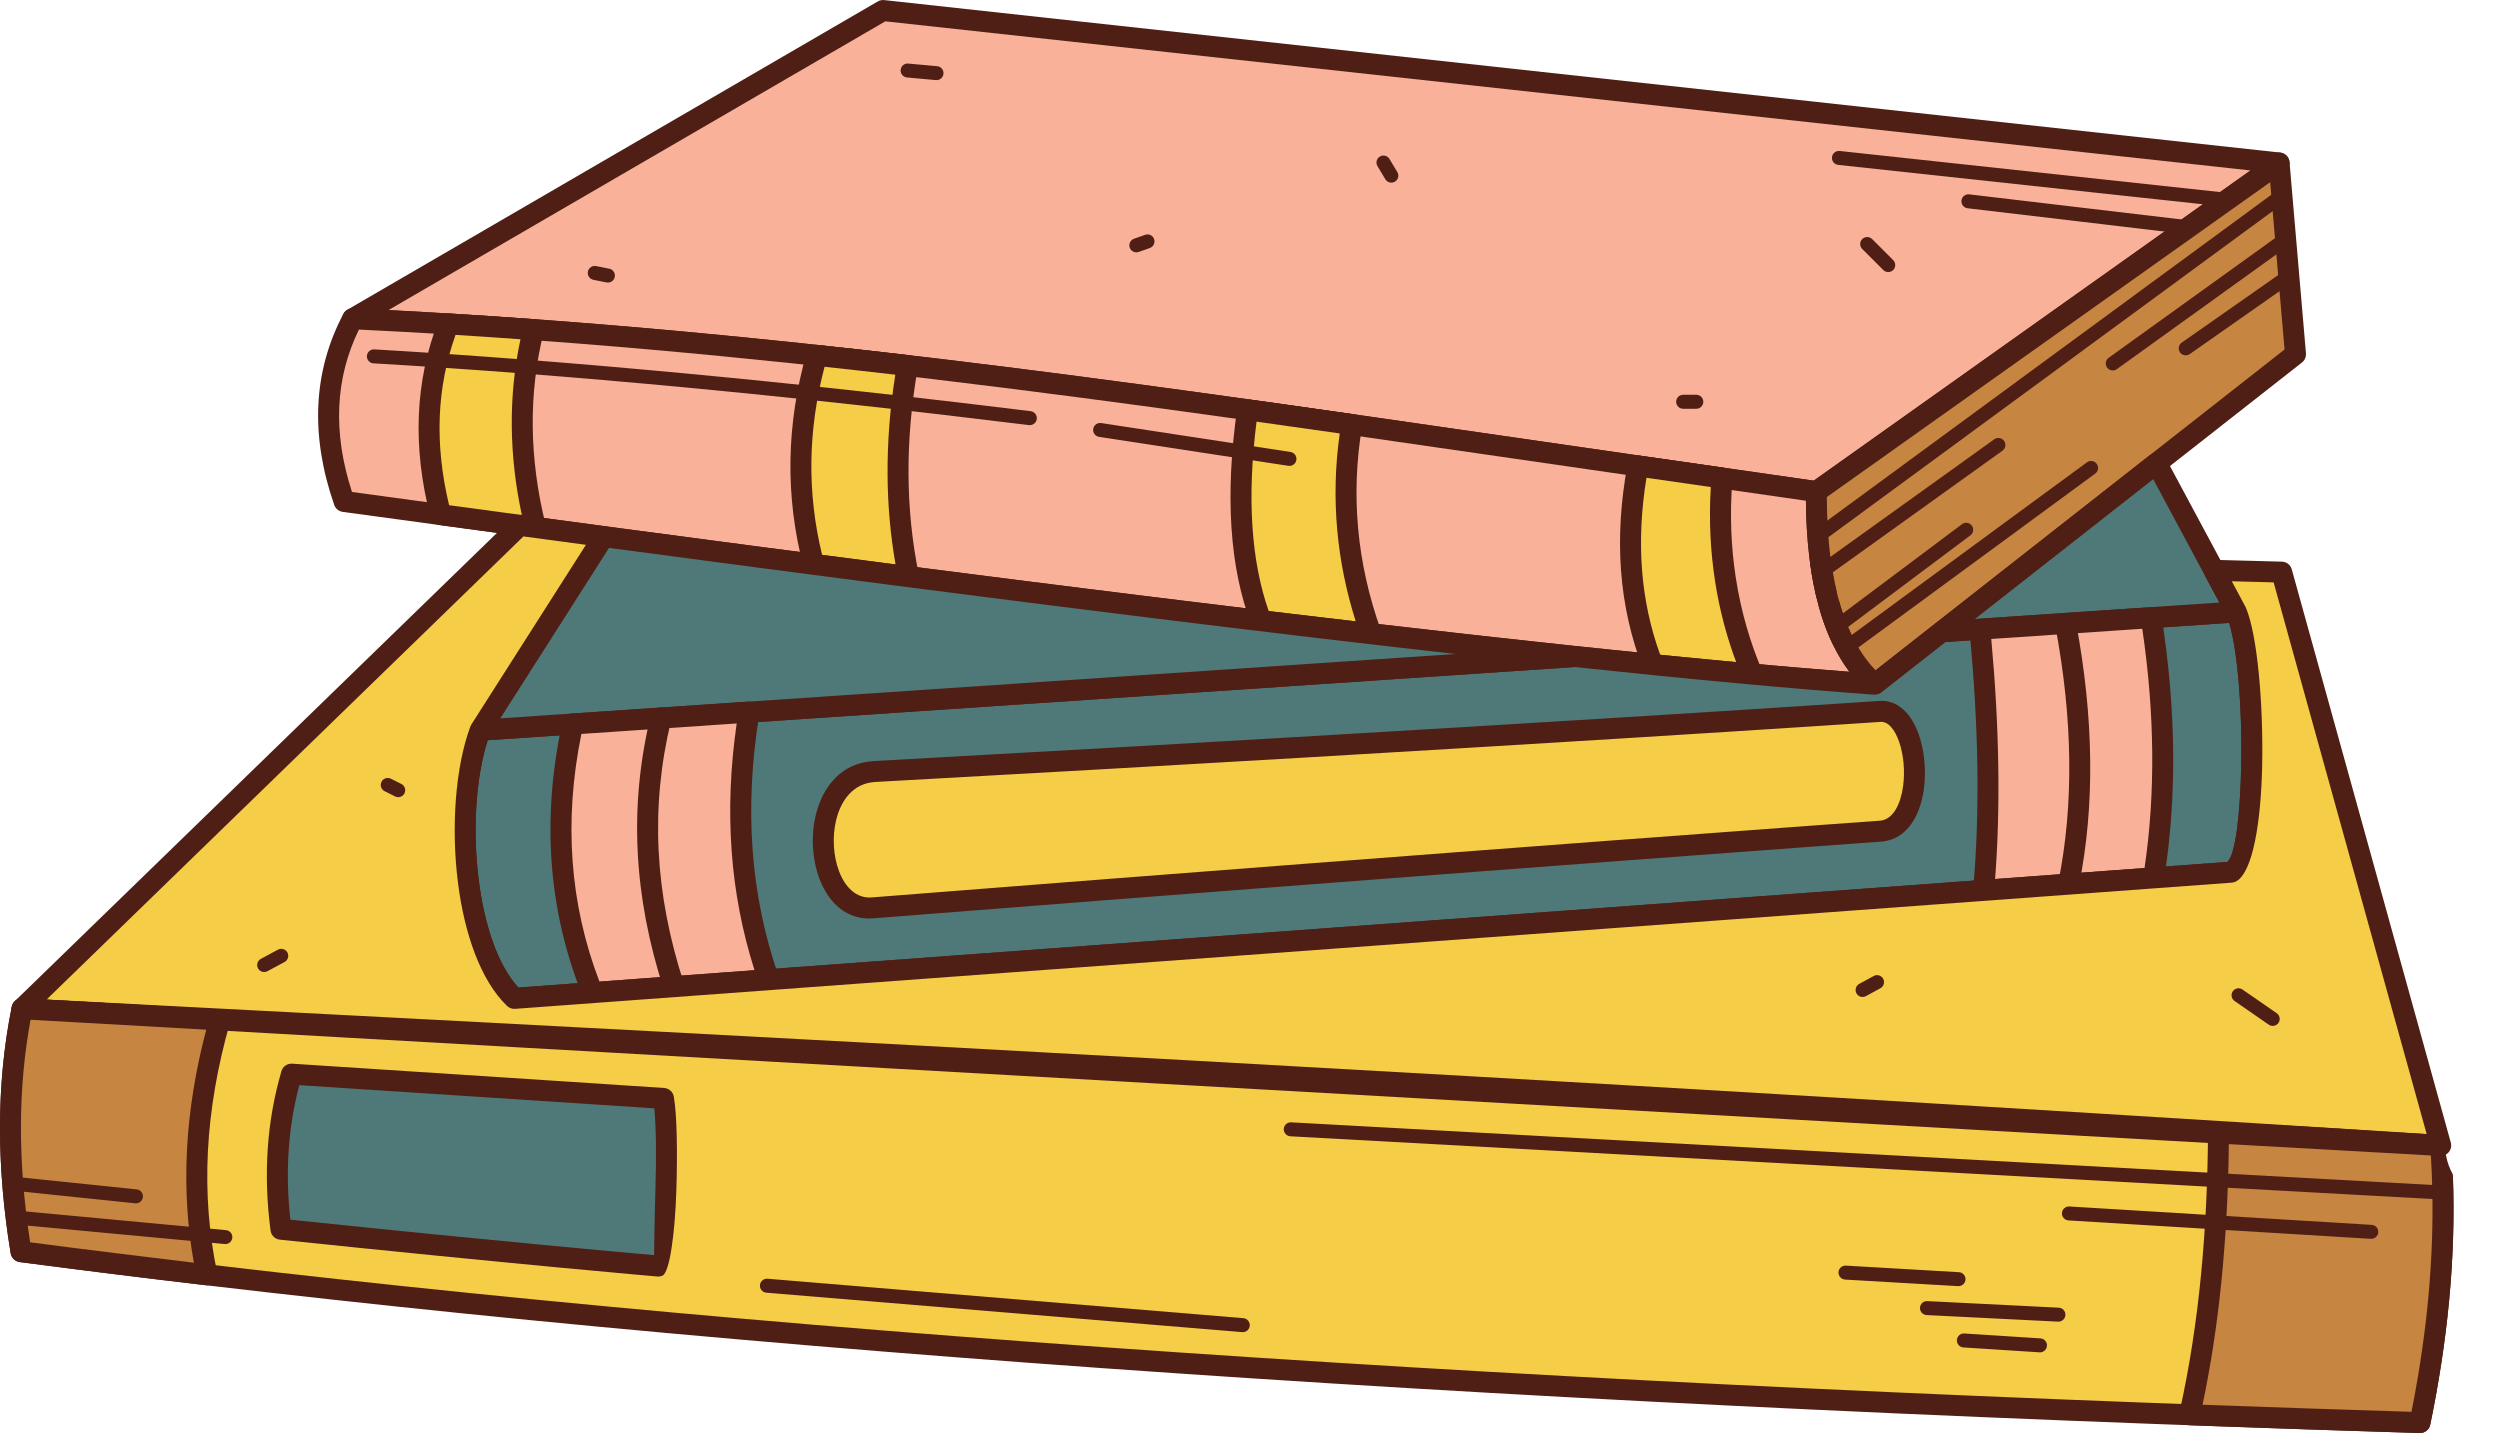 <?xml version="1.0" encoding="UTF-8"?><svg xmlns="http://www.w3.org/2000/svg" xmlns:xlink="http://www.w3.org/1999/xlink" height="204.4" preserveAspectRatio="xMidYMid meet" version="1.0" viewBox="-0.0 -0.0 356.6 204.4" width="356.6" zoomAndPan="magnify"><defs><clipPath id="a"><path d="M 1 73 L 349.969 73 L 349.969 165 L 1 165 Z M 1 73"/></clipPath><clipPath id="b"><path d="M 0 142 L 349.969 142 L 349.969 204.41 L 0 204.41 Z M 0 142"/></clipPath><clipPath id="c"><path d="M 310 160 L 349.969 160 L 349.969 204.41 L 310 204.41 Z M 310 160"/></clipPath><clipPath id="d"><path d="M 183 160 L 349.969 160 L 349.969 172 L 183 172 Z M 183 160"/></clipPath></defs><g><g id="change1_1"><path d="M 232.156 66.25 C 250.109 68.836 259.086 70.125 259.086 70.125 C 303.086 38.875 325.086 23.25 325.086 23.25 C 192.336 8.75 125.961 1.5 125.961 1.5 C 73.461 32 50.305 45.469 50.305 45.469 C 113.789 48.469 169.473 57.23 232.156 66.25" fill="#f9b299" fill-rule="evenodd"/></g><g id="change2_3"><path d="M 258.875 71.609 L 231.945 67.734 C 225.742 66.84 219.609 65.949 213.531 65.066 C 158.207 57.039 107.379 49.664 50.277 46.965 C 49.77 46.957 49.281 46.691 49.008 46.219 C 48.594 45.504 48.84 44.59 49.555 44.176 C 49.621 44.137 72.707 30.711 125.191 0.215 C 125.461 0.055 125.781 -0.023 126.117 0.012 L 325.242 21.762 C 325.652 21.809 326.047 22.02 326.305 22.383 C 326.781 23.055 326.625 23.988 325.953 24.469 L 260.004 71.309 C 259.691 71.551 259.293 71.668 258.875 71.609 Z M 232.367 64.77 L 258.711 68.559 L 321.012 24.312 L 126.285 3.043 C 87.02 25.855 64.293 39.066 55.418 44.227 C 110.664 47.117 160.191 54.305 213.953 62.105 C 220.031 62.984 226.164 63.875 232.367 64.77" fill="#4f1f15" fill-rule="evenodd"/></g><g id="change1_2"><path d="M 50.305 45.469 C 46.176 53.289 45.77 61.977 49.086 71.531 C 155.785 86.137 228.566 94.82 267.43 97.594 C 261.797 92.555 259.016 83.398 259.086 70.125 C 259.086 70.125 250.109 68.836 232.156 66.25 C 169.473 57.23 113.789 48.469 50.305 45.469" fill="#f9b299" fill-rule="evenodd"/></g><g id="change2_4"><path d="M 45.41 57.785 C 45.621 53.215 46.812 48.875 48.98 44.773 C 49.242 44.273 49.777 43.945 50.375 43.977 C 107.664 46.684 158.559 54.066 213.953 62.105 C 220.031 62.984 226.164 63.875 232.367 64.77 L 259.297 68.645 C 260.023 68.75 260.582 69.375 260.578 70.133 C 260.547 76.617 261.199 82.078 262.547 86.516 C 263.844 90.781 265.777 94.078 268.348 96.41 C 268.727 96.707 268.961 97.184 268.922 97.699 C 268.863 98.523 268.148 99.145 267.324 99.09 C 247.859 97.699 219.926 94.832 183.52 90.488 C 147.234 86.156 102.355 80.332 48.887 73.016 C 48.344 72.938 47.863 72.57 47.672 72.02 C 45.953 67.059 45.199 62.312 45.41 57.785 Z M 51.199 47.012 C 49.508 50.473 48.574 54.109 48.398 57.914 C 48.215 61.809 48.816 65.898 50.207 70.176 C 103.031 77.402 147.59 83.18 183.871 87.512 C 217.977 91.582 244.621 94.352 263.801 95.824 C 262.066 93.512 260.695 90.695 259.688 87.383 C 258.348 82.965 257.648 77.645 257.594 71.426 L 231.945 67.734 C 225.742 66.84 219.609 65.949 213.531 65.066 C 158.508 57.086 107.926 49.746 51.199 47.012" fill="#4f1f15" fill-rule="evenodd"/></g><g id="change3_1"><path d="M 235.734 94.793 C 240.762 95.297 245.496 95.754 249.938 96.156 C 246.922 89.039 244.699 79.602 245.621 68.188 L 233.633 66.465 C 231.711 76.766 232.41 86.211 235.734 94.793" fill="#f6cd47" fill-rule="evenodd"/></g><g id="change2_5"><path d="M 242.914 97 C 240.457 96.766 238.016 96.523 235.59 96.281 C 235.047 96.227 234.555 95.875 234.344 95.332 C 232.625 90.898 231.586 86.246 231.223 81.379 C 230.867 76.562 231.176 71.523 232.148 66.266 L 232.148 66.254 C 232.266 65.434 233.023 64.863 233.844 64.98 L 245.77 66.695 C 246.578 66.777 247.18 67.488 247.117 68.305 C 246.703 73.422 246.934 78.133 247.594 82.402 C 248.367 87.422 249.723 91.816 251.301 95.547 C 251.402 95.77 251.449 96.027 251.426 96.289 C 251.352 97.113 250.625 97.719 249.805 97.645 C 247.508 97.438 245.207 97.223 242.914 97 Z M 236.809 93.398 C 239.062 93.621 241.191 93.832 243.195 94.023 L 247.648 94.445 C 246.367 91.016 245.289 87.145 244.629 82.859 C 244 78.77 243.738 74.301 244.027 69.473 L 234.855 68.152 C 234.117 72.66 233.902 77 234.211 81.168 C 234.527 85.43 235.395 89.508 236.809 93.398" fill="#4f1f15" fill-rule="evenodd"/></g><g id="change3_2"><path d="M 179.879 88.543 C 185.285 89.191 190.508 89.809 195.551 90.398 C 192.047 80.535 191.133 70.59 192.812 60.562 C 187.836 59.848 182.887 59.145 177.953 58.453 C 176.234 70.598 176.875 80.629 179.879 88.543" fill="#f6cd47" fill-rule="evenodd"/></g><g id="change2_6"><path d="M 187.676 90.98 L 179.703 90.031 C 179.168 89.965 178.684 89.609 178.48 89.07 C 176.926 84.973 175.98 80.344 175.652 75.18 C 175.324 70.066 175.598 64.422 176.473 58.246 C 176.586 57.43 177.34 56.855 178.156 56.969 L 185.578 58.016 L 193.059 59.086 C 193.875 59.219 194.426 59.992 194.289 60.809 C 193.469 65.699 193.281 70.566 193.727 75.406 C 194.168 80.23 195.242 85.047 196.949 89.855 C 197.031 90.074 197.066 90.316 197.039 90.566 C 196.945 91.387 196.203 91.977 195.383 91.887 Z M 180.969 87.164 L 188.027 88.004 L 193.383 88.637 C 192.023 84.34 191.148 80.02 190.75 75.676 C 190.328 71.07 190.445 66.453 191.102 61.828 C 187.148 61.266 183.191 60.703 179.234 60.145 C 178.551 65.535 178.352 70.484 178.641 74.988 C 178.93 79.496 179.703 83.555 180.969 87.164" fill="#4f1f15" fill-rule="evenodd"/></g><g id="change3_3"><path d="M 116.062 80.504 C 120.66 81.105 125.172 81.688 129.594 82.262 C 127.648 72.766 127.598 62.727 129.445 52.145 C 125.141 51.641 120.832 51.156 116.508 50.691 C 113.637 60.77 113.492 70.711 116.062 80.504" fill="#f6cd47" fill-rule="evenodd"/></g><g id="change2_7"><path d="M 122.699 82.875 L 115.945 81.996 C 115.328 81.945 114.781 81.516 114.617 80.887 C 113.297 75.859 112.676 70.793 112.75 65.688 C 112.828 60.57 113.598 55.438 115.066 50.281 C 115.262 49.594 115.93 49.125 116.664 49.203 C 118.922 49.445 121.078 49.684 123.148 49.914 C 125.383 50.164 127.523 50.41 129.562 50.648 L 129.699 50.668 C 130.516 50.809 131.062 51.586 130.922 52.402 C 130.008 57.621 129.566 62.691 129.59 67.602 C 129.613 72.52 130.105 77.305 131.059 81.961 C 131.09 82.117 131.098 82.281 131.078 82.445 C 130.973 83.266 130.227 83.844 129.406 83.742 Z M 117.266 79.152 L 127.742 80.516 C 127.004 76.316 126.621 72.016 126.602 67.613 C 126.578 62.988 126.945 58.266 127.707 53.449 L 122.82 52.891 C 121.031 52.691 119.293 52.496 117.617 52.316 C 116.43 56.828 115.805 61.297 115.738 65.723 C 115.672 70.227 116.18 74.703 117.266 79.152" fill="#4f1f15" fill-rule="evenodd"/></g><g id="change4_1"><path d="M 267.43 97.594 C 307.43 66.219 327.43 50.531 327.43 50.531 C 325.867 32.344 325.086 23.25 325.086 23.25 C 325.086 23.25 303.086 38.875 259.086 70.125 C 259.016 83.398 261.797 92.555 267.43 97.594" fill="#c68541" fill-rule="evenodd"/></g><g id="change2_8"><path d="M 328.348 51.711 L 268.348 98.773 C 267.789 99.211 266.98 99.195 266.434 98.707 C 263.406 96 261.16 92.227 259.688 87.383 C 258.258 82.676 257.559 76.941 257.59 70.188 C 257.57 69.699 257.789 69.211 258.219 68.906 L 324.137 22.094 C 324.363 21.906 324.645 21.781 324.965 21.758 C 325.789 21.688 326.512 22.305 326.578 23.129 L 328.922 50.406 L 328.918 50.406 C 328.957 50.895 328.762 51.387 328.348 51.711 Z M 267.531 95.613 L 325.867 49.855 L 323.816 25.988 L 260.578 70.898 C 260.598 77.051 261.254 82.258 262.547 86.516 C 263.703 90.316 265.363 93.352 267.531 95.613" fill="#4f1f15" fill-rule="evenodd"/></g><g id="change3_4"><path d="M 76.379 75.238 C 73.961 65.449 73.867 56.047 76.094 47.02 C 72.078 46.727 68.031 46.457 63.965 46.211 C 60.699 54.602 60.328 63.672 62.855 73.41 C 67.426 74.031 71.934 74.641 76.379 75.238" fill="#f6cd47" fill-rule="evenodd"/></g><g id="change2_9"><path d="M 75.988 60.832 C 76.035 65.41 76.648 70.094 77.832 74.879 C 77.875 75.059 77.887 75.246 77.859 75.438 C 77.75 76.254 76.996 76.828 76.18 76.719 L 62.656 74.891 C 62.07 74.812 61.566 74.391 61.406 73.785 C 60.109 68.77 59.555 63.926 59.742 59.246 C 59.934 54.57 60.867 50.07 62.539 45.742 C 62.746 45.113 63.355 44.676 64.051 44.715 C 66.176 44.844 68.203 44.973 70.148 45.105 C 72.219 45.242 74.234 45.383 76.199 45.527 C 76.281 45.531 76.367 45.547 76.449 45.566 C 77.254 45.766 77.742 46.574 77.547 47.379 C 76.461 51.773 75.941 56.258 75.988 60.832 Z M 74.434 73.465 C 73.52 69.199 73.043 64.996 73 60.855 C 72.957 56.621 73.371 52.465 74.242 48.391 C 72.789 48.285 71.359 48.188 69.949 48.094 C 68.242 47.977 66.582 47.871 64.977 47.77 C 63.645 51.5 62.895 55.363 62.73 59.363 C 62.566 63.449 63.008 67.684 64.059 72.062 L 74.434 73.465" fill="#4f1f15" fill-rule="evenodd"/></g><g id="change2_10"><path d="M 263.949 93.18 C 263.504 93.508 262.879 93.41 262.555 92.965 C 262.227 92.52 262.324 91.895 262.77 91.57 L 297.68 65.945 C 298.125 65.621 298.75 65.719 299.074 66.16 C 299.398 66.605 299.305 67.23 298.859 67.555 L 263.949 93.18" fill="#4f1f15" fill-rule="evenodd"/></g><g id="change2_11"><path d="M 259.883 77.301 C 259.438 77.625 258.812 77.527 258.488 77.086 C 258.164 76.641 258.258 76.016 258.703 75.688 L 324.895 27.109 C 325.34 26.781 325.965 26.879 326.289 27.324 C 326.617 27.77 326.52 28.391 326.074 28.719 L 259.883 77.301" fill="#4f1f15" fill-rule="evenodd"/></g><g id="change2_12"><path d="M 262.57 90.207 C 262.133 90.535 261.508 90.445 261.176 90.008 C 260.848 89.566 260.934 88.941 261.375 88.613 L 279.859 74.77 C 280.301 74.438 280.926 74.527 281.254 74.969 C 281.586 75.406 281.496 76.031 281.055 76.363 L 262.57 90.207" fill="#4f1f15" fill-rule="evenodd"/></g><g id="change2_13"><path d="M 260.461 82.336 C 260.012 82.656 259.387 82.555 259.066 82.105 C 258.746 81.656 258.848 81.031 259.301 80.711 L 284.469 62.656 C 284.918 62.336 285.543 62.441 285.863 62.891 C 286.184 63.34 286.082 63.965 285.633 64.285 L 260.461 82.336" fill="#4f1f15" fill-rule="evenodd"/></g><g id="change2_14"><path d="M 325.902 38.578 C 326.352 38.262 326.973 38.371 327.289 38.824 C 327.602 39.273 327.492 39.895 327.043 40.211 L 312.34 50.508 C 311.891 50.82 311.27 50.711 310.953 50.262 C 310.637 49.809 310.75 49.188 311.199 48.871 L 325.902 38.578" fill="#4f1f15" fill-rule="evenodd"/></g><g id="change2_15"><path d="M 325.438 33.301 C 325.883 32.98 326.508 33.082 326.828 33.527 C 327.148 33.977 327.047 34.598 326.602 34.922 L 301.945 52.656 C 301.5 52.977 300.875 52.875 300.555 52.43 C 300.234 51.98 300.336 51.359 300.781 51.035 L 325.438 33.301" fill="#4f1f15" fill-rule="evenodd"/></g><g id="change5_1"><path d="M 68.488 104.16 C 64.617 114.57 65.867 135.195 73.363 142.41 L 318.238 124.41 C 322.219 122.293 321.906 94.168 318.988 87.281 L 276.965 90.113 L 267.43 97.594 C 256.059 96.781 241.781 95.465 224.609 93.641 L 68.488 104.16" fill="#4f7978" fill-rule="evenodd"/></g><g id="change2_16"><path d="M 65.328 125.945 C 64.32 118.047 64.953 109.465 67.051 103.742 C 67.219 103.152 67.742 102.707 68.391 102.664 L 224.508 92.148 C 224.594 92.141 224.68 92.145 224.766 92.152 C 233.457 93.074 241.312 93.863 248.328 94.508 C 255.113 95.137 261.328 95.652 266.965 96.059 L 275.965 88.996 C 276.207 88.781 276.516 88.645 276.863 88.621 L 318.887 85.789 L 318.891 85.793 C 319.508 85.754 320.109 86.102 320.363 86.703 C 321.992 90.539 322.852 100.449 322.676 109.18 C 322.512 117.219 321.352 124.453 318.941 125.734 C 318.762 125.828 318.559 125.887 318.344 125.902 L 73.469 143.902 C 73.062 143.93 72.645 143.793 72.328 143.488 C 68.531 139.836 66.242 133.133 65.328 125.945 Z M 69.574 105.586 C 67.859 110.871 67.387 118.48 68.293 125.57 C 69.09 131.832 70.945 137.613 73.945 140.863 L 317.723 122.945 C 318.926 121.781 319.551 115.852 319.688 109.117 C 319.844 101.43 319.207 92.898 317.965 88.852 L 277.52 91.578 L 268.348 98.773 C 268.047 99.008 267.68 99.109 267.324 99.086 L 267.324 99.09 C 261.742 98.691 255.32 98.156 248.062 97.484 C 240.844 96.82 233.016 96.039 224.586 95.145 L 69.574 105.586" fill="#4f1f15" fill-rule="evenodd"/></g><g id="change5_2"><path d="M 276.965 90.113 L 318.988 87.281 L 307.609 66.074 Z M 259.887 81.559 C 259.812 81.113 259.746 80.668 259.684 80.211 C 259.746 80.668 259.812 81.113 259.887 81.559 Z M 260.238 83.457 C 260.113 82.867 260.004 82.266 259.902 81.648 C 260.004 82.266 260.113 82.867 260.238 83.457 Z M 260.566 84.922 C 260.473 84.527 260.379 84.133 260.293 83.727 C 260.379 84.133 260.473 84.527 260.566 84.922 Z M 261.883 89.168 C 261.492 88.164 261.145 87.102 260.84 85.98 C 261.145 87.102 261.492 88.164 261.883 89.168 Z M 262.695 91.074 C 262.418 90.488 262.152 89.875 261.906 89.238 C 262.152 89.875 262.418 90.488 262.695 91.074 Z M 68.488 104.16 L 224.609 93.641 C 190.137 89.98 143.965 84.281 86.102 76.543 L 86.094 76.543 C 74.355 94.953 68.488 104.16 68.488 104.16" fill="#4f7978" fill-rule="evenodd"/></g><g id="change2_17"><path d="M 319.09 88.777 L 277.062 91.609 L 277.062 91.605 C 276.586 91.637 276.102 91.438 275.785 91.035 C 275.277 90.383 275.395 89.445 276.043 88.938 L 306.617 64.953 C 306.703 64.879 306.801 64.812 306.902 64.758 C 307.633 64.363 308.539 64.641 308.93 65.367 L 320.285 86.531 C 320.395 86.727 320.469 86.945 320.48 87.184 C 320.535 88.008 319.914 88.723 319.09 88.777 Z M 281.707 88.293 L 316.57 85.945 L 307.133 68.352 Z M 261.531 82.293 C 261.398 81.527 261.281 80.777 261.164 80.008 L 260.055 80.16 C 259.926 80.145 259.789 80.148 259.656 80.172 C 259.547 80.191 259.445 80.219 259.348 80.258 L 258.203 80.414 L 258.301 81.113 L 258.426 81.895 L 258.594 82.836 C 258.648 83.137 258.711 83.445 258.773 83.758 L 261.703 83.16 Z M 259.113 85.273 L 258.969 84.656 L 258.828 84.035 L 261.758 83.414 L 261.887 84 L 262.02 84.57 Z M 260.484 89.707 L 263.273 88.629 C 263.102 88.18 262.93 87.688 262.754 87.156 C 262.73 87.078 262.703 86.996 262.68 86.922 C 262.527 86.453 262.395 86.012 262.281 85.59 L 259.398 86.371 C 259.57 87 259.738 87.57 259.906 88.082 C 260.078 88.609 260.273 89.152 260.484 89.707 Z M 262.695 92.574 L 262.695 92.57 C 262.137 92.57 261.598 92.254 261.344 91.715 C 261.18 91.371 261.035 91.059 260.914 90.77 C 260.801 90.508 260.668 90.176 260.512 89.777 L 263.301 88.699 L 263.32 88.75 C 263.41 88.977 263.523 89.254 263.668 89.582 C 263.789 89.867 263.902 90.121 264.008 90.348 C 264.129 90.562 264.195 90.812 264.195 91.074 C 264.195 91.902 263.523 92.574 262.695 92.574 Z M 224.707 95.137 L 68.59 105.652 L 68.586 105.648 C 68.281 105.672 67.965 105.598 67.684 105.418 C 66.988 104.977 66.785 104.051 67.227 103.355 L 84.789 75.809 C 85.059 75.332 85.582 75.02 86.164 75.047 L 86.293 75.059 C 114.934 78.891 140.938 82.246 164.309 85.133 C 187.465 87.992 207.602 90.328 224.715 92.148 C 225.449 92.199 226.055 92.785 226.102 93.543 C 226.156 94.367 225.531 95.082 224.707 95.137 Z M 71.34 102.465 L 207.613 93.285 C 194.406 91.801 179.852 90.074 163.945 88.109 C 141.387 85.324 115.688 82.004 86.844 78.148 L 71.34 102.465" fill="#4f1f15" fill-rule="evenodd"/></g><g id="change1_3"><path d="M 282.945 127.004 C 299.109 125.812 307.195 125.219 307.195 125.219 C 309.035 113.707 308.918 101.336 306.844 88.102 C 290.551 89.199 282.402 89.746 282.402 89.746 C 283.742 103.508 283.922 115.926 282.945 127.004" fill="#f9b299" fill-rule="evenodd"/></g><g id="change2_18"><path d="M 307.301 126.715 L 283.133 128.492 C 283.027 128.504 282.926 128.508 282.816 128.496 C 281.988 128.426 281.379 127.699 281.449 126.875 C 281.938 121.348 282.137 115.523 282.051 109.398 C 281.961 103.266 281.586 96.793 280.926 89.98 L 280.906 89.848 C 280.852 89.023 281.477 88.309 282.305 88.254 L 306.742 86.609 L 306.746 86.609 C 307.512 86.559 308.199 87.102 308.32 87.871 C 309.367 94.559 309.922 101.035 309.98 107.297 C 310.039 113.535 309.609 119.559 308.684 125.363 C 308.617 126.078 308.039 126.66 307.301 126.715 Z M 284.582 125.383 L 305.898 123.812 C 306.68 118.5 307.047 113 306.992 107.316 C 306.941 101.629 306.469 95.754 305.574 89.688 L 284.035 91.141 C 284.617 97.492 284.953 103.57 285.035 109.363 C 285.117 115 284.969 120.34 284.582 125.383" fill="#4f1f15" fill-rule="evenodd"/></g><g id="change2_19"><path d="M 293.152 89.199 C 293 88.387 293.535 87.605 294.348 87.453 C 295.16 87.305 295.941 87.84 296.094 88.648 C 297.387 95.508 298.07 102.082 298.145 108.375 C 298.223 114.676 297.68 120.684 296.527 126.402 C 296.367 127.215 295.582 127.738 294.773 127.574 C 293.965 127.414 293.438 126.625 293.602 125.82 C 294.711 120.309 295.23 114.504 295.156 108.41 C 295.086 102.305 294.418 95.902 293.152 89.199" fill="#4f1f15" fill-rule="evenodd"/></g><g id="change1_4"><path d="M 84.516 141.59 C 101.273 140.355 109.652 139.742 109.652 139.742 C 105.531 127.93 104.598 115.207 106.848 101.574 C 106.848 101.574 98.465 102.141 81.695 103.27 C 78.742 116.801 79.68 129.57 84.516 141.59" fill="#f9b299" fill-rule="evenodd"/></g><g id="change2_20"><path d="M 109.758 141.234 L 84.617 143.082 C 83.988 143.125 83.371 142.766 83.125 142.145 C 80.648 135.988 79.172 129.641 78.691 123.102 C 78.211 116.57 78.723 109.855 80.23 102.953 C 80.371 102.316 80.914 101.82 81.598 101.773 L 106.746 100.078 C 106.859 100.074 106.973 100.078 107.086 100.098 C 107.902 100.23 108.457 101 108.324 101.816 C 107.219 108.512 106.895 114.984 107.355 121.234 C 107.809 127.438 109.035 133.414 111.035 139.16 C 111.098 139.309 111.137 139.469 111.145 139.637 C 111.203 140.461 110.582 141.176 109.758 141.234 Z M 85.504 140.016 L 107.625 138.391 C 105.883 132.926 104.793 127.277 104.367 121.445 C 103.934 115.555 104.172 109.473 105.082 103.195 L 82.93 104.688 C 81.66 110.926 81.246 116.992 81.68 122.891 C 82.109 128.762 83.387 134.473 85.504 140.016" fill="#4f1f15" fill-rule="evenodd"/></g><g id="change2_21"><path d="M 92.82 102.07 C 93.012 101.27 93.82 100.773 94.625 100.969 C 95.426 101.16 95.918 101.973 95.727 102.773 C 94.223 108.965 93.641 115.137 93.949 121.359 C 94.258 127.578 95.469 133.863 97.555 140.273 C 97.809 141.059 97.379 141.902 96.594 142.16 C 95.809 142.414 94.965 141.984 94.707 141.199 C 92.539 134.543 91.285 128 90.961 121.5 C 90.637 114.996 91.25 108.547 92.82 102.07" fill="#4f1f15" fill-rule="evenodd"/></g><g id="change3_5"><path d="M 267.988 101.484 C 274.113 100.789 275.266 117.82 268.363 118.547 C 268.363 118.547 216.699 122.25 124.449 129.5 C 115.625 130.215 114.484 110.656 124.699 110.051 C 215.449 105.051 267.988 101.484 267.988 101.484" fill="#f6cd47" fill-rule="evenodd"/></g><g id="change2_22"><path d="M 270.891 105.812 C 270.289 104.086 269.34 102.848 268.168 102.973 L 268.09 102.98 C 267.938 102.988 215.629 106.539 124.805 111.543 L 124.785 111.547 C 121.758 111.727 119.961 114.094 119.27 116.965 C 118.98 118.152 118.879 119.434 118.949 120.695 C 119.02 121.941 119.262 123.16 119.672 124.246 C 120.527 126.527 122.129 128.184 124.332 128.008 C 216.473 120.766 268.109 117.062 268.258 117.055 C 270.078 116.828 271.117 114.664 271.461 112.121 C 271.602 111.059 271.621 109.938 271.52 108.852 C 271.426 107.773 271.211 106.734 270.891 105.812 Z M 267.875 99.992 C 270.688 99.699 272.664 101.812 273.715 104.828 C 274.113 105.977 274.379 107.262 274.496 108.582 C 274.617 109.895 274.598 111.242 274.426 112.523 C 273.906 116.367 272.023 119.664 268.516 120.035 L 268.469 120.039 C 268.32 120.051 216.926 123.734 124.566 130.992 C 120.797 131.301 118.18 128.785 116.867 125.301 C 116.355 123.93 116.047 122.406 115.961 120.859 C 115.871 119.32 116.004 117.746 116.363 116.262 C 117.344 112.195 120.012 108.828 124.609 108.559 L 124.645 108.555 C 214.766 103.59 267.121 100.043 267.875 99.992" fill="#4f1f15" fill-rule="evenodd"/></g><g id="change3_6"><path d="M 3.145 143.891 L 74.145 74.938 L 86.098 76.543 L 86.094 76.543 L 68.488 104.16 C 64.617 114.57 65.867 135.195 73.363 142.41 L 318.238 124.41 C 322.219 122.293 321.906 94.168 318.988 87.281 L 315.805 81.352 L 325.453 81.605 L 348.145 163.391 C 205.555 154.293 91.582 148.512 3.145 143.891" fill="#f6cd47" fill-rule="evenodd"/></g><g clip-path="url(#a)" id="change2_2"><path d="M 74.664 76.516 L 6.645 142.574 L 26.34 143.602 C 110.836 148 216.715 153.516 346.141 161.762 L 324.309 83.07 L 318.344 82.914 L 320.305 86.574 L 320.363 86.703 C 321.992 90.539 322.852 100.449 322.676 109.18 C 322.512 117.219 321.352 124.453 318.941 125.734 C 318.762 125.828 318.559 125.887 318.344 125.902 L 73.469 143.902 C 73.062 143.93 72.645 143.793 72.328 143.488 C 68.531 139.836 66.242 133.133 65.328 125.945 C 64.316 118 64.961 109.359 67.09 103.637 C 67.125 103.539 67.172 103.445 67.227 103.355 L 83.578 77.711 Z M 2.117 142.801 L 73.102 73.863 C 73.449 73.527 73.918 73.391 74.363 73.457 L 86.297 75.059 C 87.117 75.172 87.691 75.922 87.582 76.742 C 87.547 77.008 87.441 77.25 87.289 77.449 L 69.836 104.82 C 67.91 110.117 67.344 118.133 68.293 125.57 C 69.09 131.832 70.945 137.613 73.945 140.863 L 317.723 122.945 C 318.926 121.781 319.551 115.852 319.688 109.117 C 319.855 100.797 319.098 91.488 317.645 87.949 L 314.488 82.059 C 314.098 81.332 314.367 80.426 315.098 80.031 C 315.359 79.891 315.648 79.836 315.93 79.859 L 325.488 80.113 C 326.164 80.129 326.723 80.59 326.895 81.207 L 349.586 162.988 C 349.805 163.785 349.34 164.609 348.543 164.828 C 348.379 164.875 348.211 164.891 348.051 164.883 C 217.512 156.555 111.055 151.012 26.188 146.59 L 3.066 145.383 C 2.242 145.34 1.605 144.637 1.648 143.812 C 1.668 143.41 1.848 143.055 2.117 142.801" fill="#4f1f15" fill-rule="evenodd"/></g><g id="change3_7"><path d="M 3.145 143.891 C 241.289 157.379 356.578 163.895 348.145 163.391 C 349.129 176.816 347.855 189.973 345.188 202.914 C 208.477 198.676 94.414 190.551 3 178.539 C 0.945 166.027 0.992 154.477 3.145 143.891" fill="#f6cd47" fill-rule="evenodd"/></g><g clip-path="url(#b)" id="change2_1"><path d="M 268.031 160.383 C 210.703 157.141 122.777 152.164 4.359 145.457 C 2.418 155.93 2.676 166.707 4.301 177.203 C 49.668 183.137 100.641 188.117 157.215 192.148 C 213.93 196.188 276.184 199.266 343.973 201.383 C 346.367 189.34 347.504 177.098 346.738 164.824 Z M 3.227 142.395 C 122.301 149.141 210.656 154.141 268.195 157.395 C 295.883 158.957 322.387 160.473 347.777 161.938 C 347.918 161.902 348.07 161.887 348.227 161.895 C 347.992 164.059 348.629 166.234 349.891 167.961 C 350.316 179.828 349.047 191.598 346.652 203.215 C 346.504 203.949 345.84 204.445 345.113 204.406 C 276.695 202.285 213.992 199.195 157.004 195.137 C 99.977 191.074 48.578 186.035 2.809 180.023 C 2.137 179.934 1.629 179.414 1.523 178.781 C -0.387 167.156 -0.672 155.176 1.68 143.598 C 1.824 142.859 2.496 142.355 3.227 142.398 L 3.227 142.395" fill="#4f1f15" fill-rule="evenodd"/></g><g id="change4_2"><path d="M 3.145 143.891 L 31.355 145.488 C 27.715 158.258 27.098 170.371 29.512 181.84 C 20.473 180.773 11.637 179.676 3 178.539 C 0.945 166.027 0.992 154.477 3.145 143.891" fill="#c68541" fill-rule="evenodd"/></g><g id="change2_23"><path d="M 29.418 146.875 L 4.359 145.457 C 3.469 150.27 3.012 155.281 2.988 160.5 C 2.969 165.848 3.406 171.414 4.301 177.203 C 7.902 177.676 11.898 178.184 16.289 178.727 C 20.141 179.207 23.93 179.668 27.648 180.109 C 26.719 174.895 26.391 169.555 26.668 164.082 C 26.953 158.473 27.871 152.734 29.418 146.875 Z M 3.227 142.395 L 31.438 143.992 C 32.262 144.039 32.895 144.742 32.848 145.57 C 32.844 145.684 32.824 145.793 32.793 145.895 C 31.004 152.18 29.957 158.289 29.656 164.223 C 29.355 170.152 29.797 175.926 30.973 181.535 C 31.145 182.344 30.621 183.137 29.816 183.305 C 29.652 183.34 29.492 183.344 29.34 183.324 C 24.672 182.777 20.203 182.238 15.922 181.703 C 11.934 181.207 7.559 180.645 2.809 180.023 C 2.137 179.934 1.629 179.414 1.523 178.781 C 0.484 172.449 -0.023 166.352 0 160.488 C 0.023 154.617 0.586 148.984 1.68 143.598 C 1.824 142.859 2.496 142.355 3.227 142.398 L 3.227 142.395" fill="#4f1f15" fill-rule="evenodd"/></g><g id="change4_3"><path d="M 312.332 201.805 C 314.98 189.957 316.352 176.559 316.441 161.617 C 340.336 162.965 350.914 163.555 348.145 163.391 C 349.129 176.816 347.855 189.973 345.188 202.914 C 334.086 202.57 323.137 202.199 312.332 201.805" fill="#c68541" fill-rule="evenodd"/></g><g clip-path="url(#c)" id="change2_46"><path d="M 316.836 183.023 C 316.215 189.117 315.324 194.898 314.172 200.375 C 324.105 200.734 334.039 201.07 343.973 201.383 C 346.367 189.336 347.504 177.094 346.738 164.816 L 317.922 163.199 C 317.84 170.152 317.477 176.762 316.836 183.023 Z M 310.887 201.422 C 313.785 188.43 314.867 174.906 314.949 161.609 C 314.949 160.785 315.621 160.117 316.449 160.121 C 326.871 160.434 337.59 161.309 348.055 161.895 C 348.297 161.883 348.586 161.914 348.832 161.93 C 348.574 163.84 348.922 165.832 349.875 167.516 C 350.344 179.523 349.078 191.438 346.652 203.215 C 346.504 203.949 345.84 204.445 345.113 204.406 C 334.168 204.07 323.223 203.699 312.281 203.301 C 311.316 203.266 310.645 202.344 310.887 201.422" fill="#4f1f15" fill-rule="evenodd"/></g><g id="change5_3"><path d="M 94.641 156.684 C 95.566 161.754 94.82 180.168 93.891 180.59 C 93.891 180.59 73.578 178.84 40.078 175.34 C 39.055 167.535 39.555 160.16 41.578 153.215 C 76.328 155.465 94.641 156.684 94.641 156.684" fill="#4f7978" fill-rule="evenodd"/></g><g id="change2_24"><path d="M 93.488 169.66 C 93.625 165.344 93.605 160.77 93.324 158.098 C 88.781 157.797 71.523 156.656 42.691 154.789 C 41.898 157.789 41.395 160.875 41.18 164.055 C 40.961 167.281 41.039 170.59 41.418 173.977 C 70.469 177.004 89.453 178.695 93.293 179.031 C 93.332 178.125 93.352 174.125 93.488 169.66 Z M 96.125 156.508 C 96.574 159.086 96.641 164.625 96.477 169.758 C 96.289 175.805 95.527 181.492 94.504 181.957 C 94.266 182.062 94.012 182.102 93.766 182.082 C 93.707 182.078 73.609 180.348 39.926 176.828 C 39.199 176.754 38.648 176.172 38.586 175.473 C 38.066 171.484 37.938 167.613 38.191 163.855 C 38.445 160.066 39.098 156.383 40.141 152.801 C 40.34 152.113 40.984 151.68 41.668 151.723 C 76.496 153.977 94.684 155.188 94.738 155.191 C 95.469 155.238 96.043 155.805 96.125 156.508" fill="#4f1f15" fill-rule="evenodd"/></g><g id="change2_25"><path d="M 262.199 23.52 C 261.652 23.461 261.258 22.969 261.312 22.422 C 261.371 21.875 261.863 21.477 262.41 21.535 L 317.789 27.516 C 318.336 27.574 318.734 28.066 318.676 28.613 C 318.617 29.16 318.125 29.559 317.578 29.5 L 262.199 23.52" fill="#4f1f15" fill-rule="evenodd"/></g><g id="change2_26"><path d="M 280.656 29.707 C 280.109 29.645 279.719 29.145 279.781 28.598 C 279.848 28.051 280.344 27.66 280.891 27.723 L 312.281 31.434 C 312.832 31.5 313.223 31.996 313.156 32.543 C 313.094 33.09 312.598 33.484 312.051 33.418 L 280.656 29.707" fill="#4f1f15" fill-rule="evenodd"/></g><g id="change2_27"><path d="M 129.371 11.051 C 128.824 11.004 128.422 10.516 128.469 9.969 C 128.52 9.422 129.004 9.016 129.551 9.066 L 133.676 9.441 C 134.227 9.492 134.629 9.977 134.578 10.523 C 134.531 11.07 134.047 11.477 133.496 11.426 L 129.371 11.051" fill="#4f1f15" fill-rule="evenodd"/></g><g id="change2_28"><path d="M 265.629 35.516 C 265.238 35.125 265.238 34.492 265.629 34.102 C 266.02 33.711 266.652 33.711 267.043 34.102 L 270.043 37.102 C 270.434 37.492 270.434 38.125 270.043 38.516 C 269.652 38.906 269.02 38.906 268.633 38.516 L 265.629 35.516" fill="#4f1f15" fill-rule="evenodd"/></g><g id="change2_29"><path d="M 240.086 58.309 C 239.535 58.309 239.086 57.859 239.086 57.309 C 239.086 56.758 239.535 56.309 240.086 56.309 L 241.961 56.309 C 242.516 56.309 242.961 56.758 242.961 57.309 C 242.961 57.859 242.516 58.309 241.961 58.309 L 240.086 58.309" fill="#4f1f15" fill-rule="evenodd"/></g><g id="change2_30"><path d="M 196.48 23.695 C 196.199 23.223 196.352 22.609 196.824 22.328 C 197.297 22.047 197.91 22.199 198.191 22.672 L 199.316 24.547 C 199.598 25.02 199.445 25.633 198.973 25.914 C 198.504 26.195 197.887 26.043 197.605 25.57 L 196.48 23.695" fill="#4f1f15" fill-rule="evenodd"/></g><g id="change2_31"><path d="M 84.641 39.914 C 84.102 39.809 83.75 39.281 83.855 38.738 C 83.965 38.195 84.492 37.848 85.031 37.953 L 86.906 38.328 C 87.449 38.438 87.801 38.965 87.691 39.504 C 87.586 40.047 87.059 40.398 86.516 40.289 L 84.641 39.914" fill="#4f1f15" fill-rule="evenodd"/></g><g id="change2_32"><path d="M 162.418 35.938 C 161.898 36.121 161.328 35.848 161.145 35.328 C 160.965 34.809 161.234 34.238 161.754 34.055 L 163.348 33.492 C 163.867 33.309 164.438 33.582 164.621 34.102 C 164.805 34.621 164.531 35.191 164.012 35.375 L 162.418 35.938" fill="#4f1f15" fill-rule="evenodd"/></g><g id="change2_33"><path d="M 318.738 142.785 C 318.285 142.473 318.172 141.852 318.484 141.398 C 318.797 140.945 319.418 140.832 319.871 141.145 L 324.746 144.52 C 325.199 144.832 325.312 145.453 325 145.906 C 324.688 146.359 324.066 146.473 323.613 146.16 L 318.738 142.785" fill="#4f1f15" fill-rule="evenodd"/></g><g id="change2_34"><path d="M 267.266 139.215 C 267.75 138.949 268.355 139.129 268.617 139.613 C 268.883 140.098 268.703 140.703 268.219 140.965 L 266.156 142.09 C 265.676 142.352 265.066 142.176 264.805 141.691 C 264.543 141.207 264.723 140.602 265.203 140.34 L 267.266 139.215" fill="#4f1f15" fill-rule="evenodd"/></g><g id="change2_35"><path d="M 54.859 112.855 C 54.367 112.609 54.168 112.012 54.414 111.52 C 54.66 111.027 55.258 110.828 55.75 111.074 L 57.25 111.824 C 57.742 112.07 57.941 112.668 57.695 113.16 C 57.449 113.652 56.852 113.852 56.359 113.605 L 54.859 112.855" fill="#4f1f15" fill-rule="evenodd"/></g><g id="change2_36"><path d="M 38.152 138.531 C 37.668 138.793 37.062 138.609 36.801 138.125 C 36.539 137.641 36.723 137.031 37.207 136.773 L 39.645 135.461 C 40.129 135.199 40.734 135.383 40.996 135.867 C 41.258 136.352 41.074 136.957 40.59 137.219 L 38.152 138.531" fill="#4f1f15" fill-rule="evenodd"/></g><g clip-path="url(#d)" id="change2_47"><path d="M 348.508 169.109 C 349.059 169.141 349.477 169.609 349.449 170.16 C 349.418 170.707 348.949 171.133 348.398 171.102 L 184.059 162.082 C 183.512 162.051 183.09 161.578 183.117 161.031 C 183.148 160.48 183.617 160.059 184.168 160.09 L 348.508 169.109" fill="#4f1f15" fill-rule="evenodd"/></g><g id="change2_37"><path d="M 338.297 174.715 C 338.848 174.746 339.266 175.219 339.234 175.77 C 339.203 176.316 338.73 176.738 338.18 176.707 L 295.055 174.082 C 294.508 174.051 294.086 173.574 294.117 173.027 C 294.148 172.477 294.621 172.059 295.172 172.09 L 338.297 174.715" fill="#4f1f15" fill-rule="evenodd"/></g><g id="change2_38"><path d="M 263.184 182.52 C 262.637 182.488 262.215 182.016 262.242 181.469 C 262.273 180.918 262.742 180.496 263.293 180.527 L 279.418 181.465 C 279.969 181.492 280.391 181.965 280.359 182.516 C 280.328 183.062 279.859 183.484 279.309 183.457 L 263.184 182.52" fill="#4f1f15" fill-rule="evenodd"/></g><g id="change2_39"><path d="M 274.816 187.582 C 274.266 187.555 273.844 187.09 273.867 186.539 C 273.895 185.988 274.359 185.562 274.91 185.59 L 293.66 186.527 C 294.211 186.551 294.637 187.02 294.609 187.57 C 294.586 188.117 294.117 188.543 293.566 188.52 L 274.816 187.582" fill="#4f1f15" fill-rule="evenodd"/></g><g id="change2_40"><path d="M 280.062 192.199 C 279.512 192.164 279.094 191.691 279.129 191.141 C 279.164 190.594 279.637 190.176 280.188 190.207 L 291.043 190.906 C 291.594 190.941 292.012 191.414 291.977 191.965 C 291.941 192.516 291.465 192.934 290.914 192.898 L 280.062 192.199" fill="#4f1f15" fill-rule="evenodd"/></g><g id="change2_41"><path d="M 2.211 174.664 C 1.664 174.613 1.262 174.133 1.309 173.582 C 1.359 173.035 1.844 172.633 2.391 172.68 L 32.234 175.469 C 32.781 175.516 33.188 176 33.137 176.551 C 33.09 177.098 32.602 177.5 32.055 177.449 L 2.211 174.664" fill="#4f1f15" fill-rule="evenodd"/></g><g id="change2_42"><path d="M 1.711 169.816 C 1.164 169.762 0.766 169.273 0.82 168.723 C 0.875 168.18 1.367 167.777 1.914 167.832 L 19.496 169.652 C 20.043 169.711 20.441 170.199 20.387 170.746 C 20.332 171.297 19.84 171.695 19.293 171.641 L 1.711 169.816" fill="#4f1f15" fill-rule="evenodd"/></g><g id="change2_43"><path d="M 109.312 184.391 C 108.762 184.348 108.352 183.863 108.398 183.312 C 108.441 182.766 108.926 182.355 109.477 182.398 L 177.352 188.023 C 177.902 188.07 178.309 188.555 178.266 189.102 C 178.223 189.652 177.738 190.062 177.188 190.016 L 109.312 184.391" fill="#4f1f15" fill-rule="evenodd"/></g><g id="change2_44"><path d="M 53.277 51.828 C 52.727 51.801 52.305 51.328 52.336 50.777 C 52.367 50.227 52.836 49.805 53.387 49.836 C 67.344 50.648 82.133 51.793 97.758 53.266 C 113.43 54.738 129.848 56.535 147.016 58.652 C 147.562 58.719 147.953 59.219 147.887 59.766 C 147.82 60.312 147.32 60.703 146.773 60.637 C 129.488 58.508 113.086 56.711 97.57 55.246 C 82.008 53.781 67.242 52.641 53.277 51.828" fill="#4f1f15" fill-rule="evenodd"/></g><g id="change2_45"><path d="M 156.777 62.32 C 156.23 62.238 155.855 61.73 155.938 61.184 C 156.02 60.637 156.527 60.262 157.074 60.344 L 184.074 64.469 C 184.617 64.551 184.996 65.059 184.914 65.605 C 184.832 66.152 184.32 66.527 183.777 66.445 L 156.777 62.32" fill="#4f1f15" fill-rule="evenodd"/></g></g></svg>